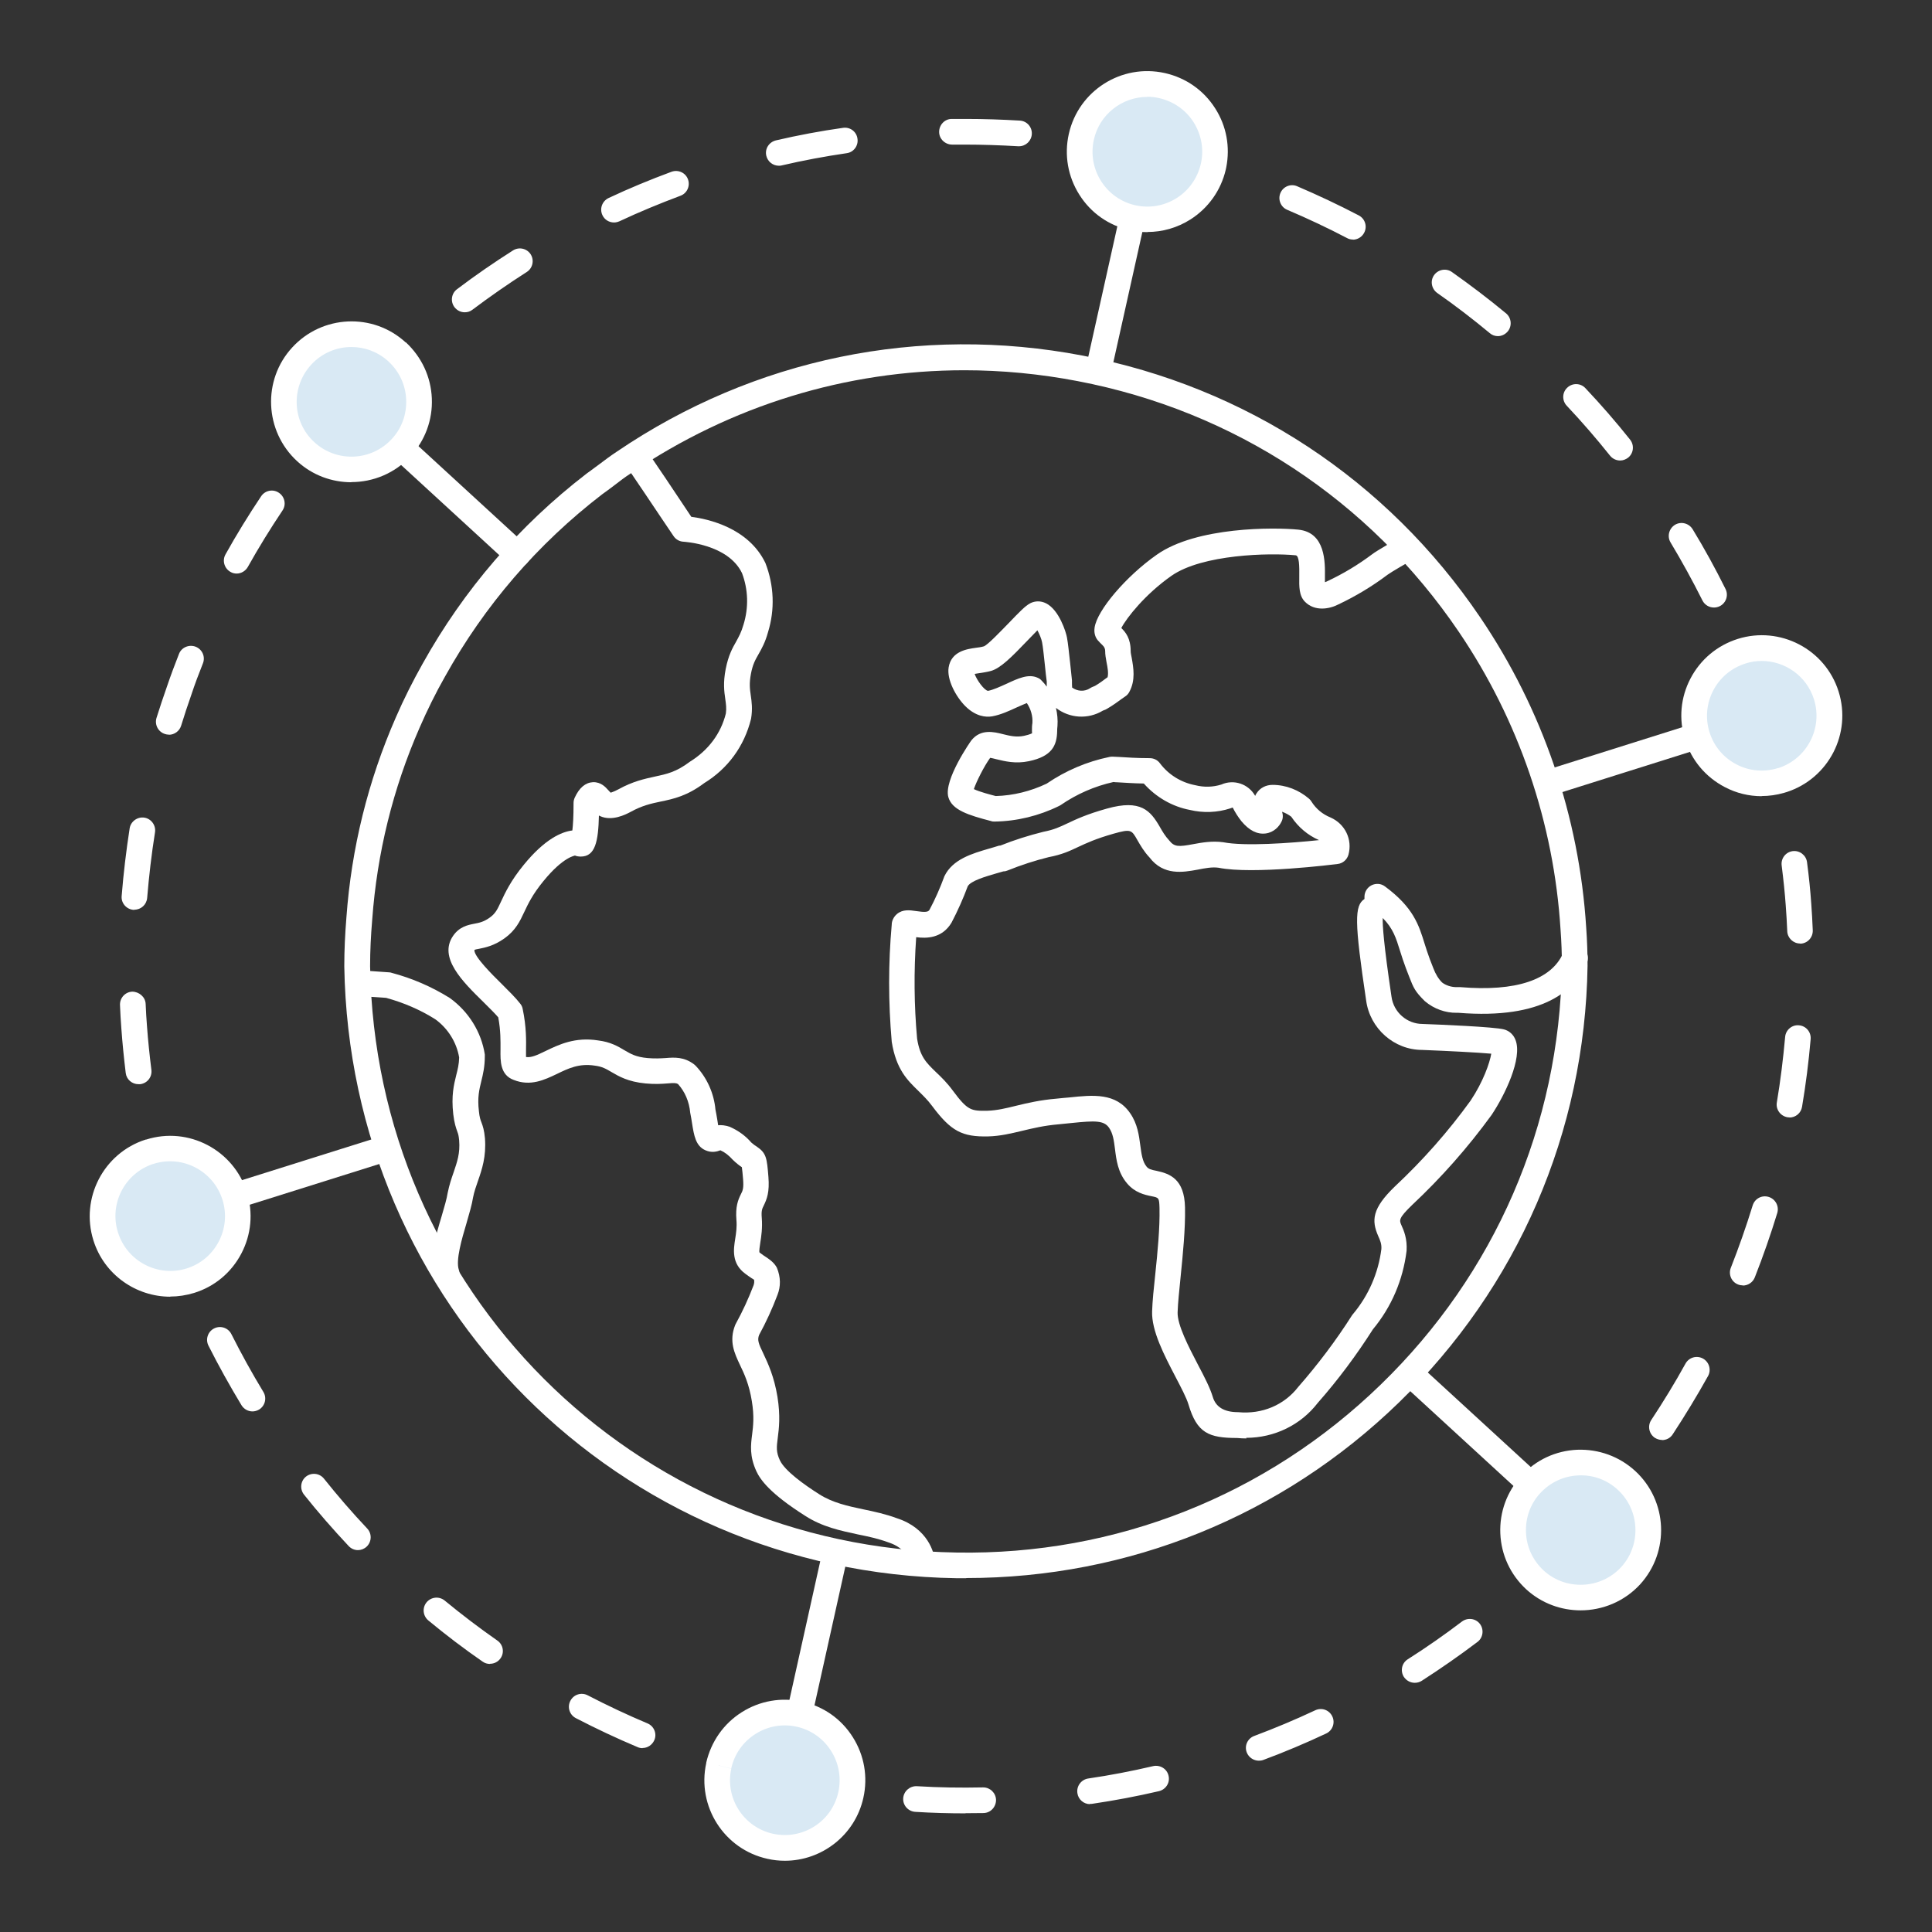 <svg width="128" height="128" viewBox="0 0 128 128" fill="none" xmlns="http://www.w3.org/2000/svg">
<rect x="0" y="0" width="128" height="128" fill="#333333" stroke="none"/>
<path d="M11.18 48.67C11.1 48.67 11.01 48.66 10.93 48.63C10.48 48.49 10.23 48.01 10.37 47.56C10.59 46.85 10.83 46.15 11.07 45.46C11.31 44.75 11.58 44.03 11.86 43.32C12.03 42.88 12.54 42.68 12.97 42.85C13.41 43.03 13.62 43.52 13.44 43.96C13.17 44.64 12.91 45.32 12.68 46.02C12.44 46.71 12.21 47.39 12 48.08C11.89 48.44 11.55 48.68 11.19 48.68L11.18 48.67Z" fill="white"/>
<path d="M63.97 120.14C62.87 120.14 61.75 120.11 60.64 120.04C60.17 120.01 59.81 119.61 59.84 119.14C59.87 118.67 60.28 118.32 60.74 118.34C62.2 118.43 63.66 118.45 65.12 118.42C65.12 118.42 65.13 118.42 65.14 118.42C65.6 118.42 65.98 118.79 65.99 119.25C65.99 119.72 65.63 120.11 65.16 120.12C64.76 120.12 64.37 120.13 63.97 120.13V120.14ZM72.22 119.53C71.81 119.53 71.44 119.23 71.38 118.8C71.31 118.34 71.63 117.9 72.1 117.83C73.54 117.62 74.99 117.34 76.4 117.01C76.86 116.91 77.32 117.19 77.42 117.65C77.53 118.11 77.24 118.56 76.78 118.67C75.32 119.01 73.83 119.29 72.34 119.51C72.3 119.51 72.26 119.51 72.21 119.51L72.22 119.53ZM53.63 119.17C53.58 119.17 53.52 119.17 53.47 119.15C52 118.87 50.52 118.52 49.07 118.13C48.62 118.01 48.35 117.54 48.48 117.08C48.6 116.63 49.06 116.36 49.53 116.49C50.93 116.88 52.37 117.21 53.79 117.48C54.25 117.57 54.55 118.01 54.47 118.47C54.39 118.88 54.04 119.16 53.64 119.16L53.63 119.17ZM83.4 116.65C83.06 116.65 82.73 116.44 82.6 116.1C82.43 115.66 82.66 115.17 83.1 115.01C84.46 114.5 85.82 113.93 87.14 113.31C87.57 113.11 88.07 113.29 88.27 113.72C88.47 114.14 88.29 114.65 87.86 114.85C86.5 115.49 85.1 116.08 83.7 116.6C83.6 116.64 83.5 116.65 83.4 116.65ZM42.57 115.82C42.46 115.82 42.35 115.8 42.24 115.75C40.86 115.17 39.48 114.52 38.15 113.83C37.73 113.61 37.57 113.1 37.79 112.68C38.01 112.26 38.52 112.1 38.94 112.32C40.23 112.99 41.57 113.62 42.9 114.18C43.33 114.36 43.54 114.86 43.35 115.29C43.21 115.61 42.9 115.81 42.57 115.81V115.82ZM93.73 111.49C93.45 111.49 93.18 111.35 93.01 111.1C92.76 110.7 92.87 110.18 93.27 109.93C94.5 109.15 95.7 108.31 96.86 107.43C97.24 107.15 97.77 107.22 98.05 107.59C98.33 107.96 98.26 108.5 97.89 108.78C96.7 109.68 95.45 110.55 94.19 111.36C94.05 111.45 93.89 111.49 93.73 111.49ZM32.46 110.24C32.29 110.24 32.12 110.19 31.98 110.09C30.75 109.24 29.54 108.32 28.38 107.36C28.02 107.06 27.96 106.53 28.26 106.16C28.56 105.8 29.09 105.74 29.46 106.04C30.59 106.97 31.76 107.86 32.95 108.69C33.34 108.96 33.43 109.49 33.16 109.87C32.99 110.11 32.73 110.23 32.46 110.23V110.24ZM102.76 104.3C102.54 104.3 102.32 104.22 102.15 104.05C101.82 103.72 101.83 103.18 102.16 102.85C103.2 101.83 104.21 100.76 105.16 99.66C105.47 99.3 106 99.27 106.36 99.57C106.71 99.88 106.75 100.41 106.45 100.77C105.47 101.9 104.43 103.01 103.36 104.06C103.19 104.22 102.98 104.3 102.76 104.3ZM23.72 102.7C23.49 102.7 23.27 102.61 23.1 102.43C22.07 101.33 21.07 100.19 20.14 99.02C19.85 98.65 19.91 98.12 20.27 97.83C20.64 97.54 21.17 97.6 21.46 97.96C22.36 99.09 23.33 100.21 24.33 101.27C24.65 101.61 24.63 102.15 24.29 102.47C24.13 102.62 23.92 102.7 23.71 102.7H23.72ZM110.11 95.4C109.95 95.4 109.79 95.35 109.64 95.26C109.25 95 109.14 94.47 109.4 94.08C110.2 92.87 110.97 91.61 111.67 90.34C111.9 89.93 112.41 89.78 112.83 90.01C113.24 90.24 113.39 90.76 113.16 91.17C112.43 92.48 111.64 93.78 110.82 95.03C110.66 95.28 110.39 95.41 110.11 95.41V95.4ZM16.73 93.51C16.44 93.51 16.16 93.36 16 93.1C15.22 91.81 14.48 90.48 13.81 89.15C13.6 88.73 13.77 88.22 14.19 88.01C14.61 87.8 15.12 87.97 15.33 88.39C15.98 89.68 16.69 90.97 17.45 92.22C17.69 92.62 17.57 93.14 17.16 93.39C17.02 93.47 16.87 93.51 16.72 93.51H16.73ZM115.46 85.16C115.36 85.16 115.25 85.14 115.15 85.1C114.71 84.93 114.5 84.43 114.67 84C115.2 82.65 115.69 81.26 116.12 79.86C116.26 79.41 116.73 79.16 117.18 79.3C117.63 79.44 117.88 79.91 117.75 80.36C117.31 81.8 116.81 83.23 116.26 84.63C116.13 84.96 115.81 85.17 115.47 85.17L115.46 85.16ZM11.81 83.07C11.46 83.07 11.13 82.85 11.01 82.5C10.51 81.08 10.07 79.63 9.7 78.18C9.58 77.73 9.86 77.26 10.31 77.14C10.76 77.02 11.23 77.29 11.35 77.75C11.71 79.15 12.14 80.56 12.62 81.94C12.77 82.38 12.54 82.87 12.1 83.02C12.01 83.05 11.91 83.07 11.82 83.07H11.81ZM118.56 74.03C118.56 74.03 118.47 74.03 118.42 74.02C117.96 73.94 117.64 73.5 117.72 73.04C117.96 71.61 118.14 70.15 118.27 68.7C118.31 68.23 118.73 67.88 119.19 67.93C119.66 67.97 120 68.38 119.96 68.85C119.83 70.35 119.64 71.85 119.39 73.33C119.32 73.75 118.96 74.04 118.55 74.04L118.56 74.03ZM9.17 71.83C8.75 71.83 8.38 71.52 8.33 71.09C8.21 70.11 8.11 69.11 8.04 68.14C8 67.62 7.97 67.11 7.95 66.59C7.93 66.12 8.29 65.72 8.76 65.7C9.2 65.7 9.63 66.04 9.65 66.51C9.67 67.01 9.7 67.51 9.74 68.01C9.81 68.96 9.91 69.92 10.03 70.88C10.09 71.35 9.76 71.77 9.29 71.83C9.25 71.83 9.22 71.83 9.18 71.83H9.17ZM119.26 62.51C118.81 62.51 118.43 62.15 118.41 61.7C118.39 61.13 118.35 60.56 118.31 59.99C118.25 59.15 118.16 58.29 118.04 57.34C117.98 56.87 118.31 56.45 118.77 56.39C119.23 56.33 119.66 56.66 119.72 57.12C119.85 58.1 119.94 59 120 59.87C120.04 60.46 120.08 61.04 120.1 61.63C120.12 62.1 119.76 62.5 119.29 62.52C119.28 62.52 119.27 62.52 119.25 62.52L119.26 62.51ZM8.91 60.28C8.91 60.28 8.87 60.28 8.84 60.28C8.37 60.24 8.02 59.83 8.06 59.37C8.18 57.87 8.36 56.36 8.59 54.88C8.66 54.42 9.11 54.1 9.56 54.17C10.02 54.24 10.34 54.68 10.27 55.14C10.04 56.58 9.87 58.04 9.75 59.49C9.71 59.94 9.34 60.27 8.9 60.27L8.91 60.28ZM117.57 51.08C117.19 51.08 116.85 50.82 116.75 50.44C116.39 49.03 115.97 47.62 115.5 46.24C115.35 45.8 115.58 45.31 116.03 45.16C116.47 45 116.96 45.24 117.11 45.69C117.6 47.11 118.03 48.56 118.4 50.02C118.52 50.47 118.24 50.94 117.79 51.05C117.72 51.07 117.65 51.08 117.58 51.08H117.57ZM113.55 40.25C113.24 40.25 112.94 40.08 112.79 39.78C112.14 38.48 111.43 37.19 110.68 35.94C110.44 35.54 110.57 35.02 110.97 34.77C111.37 34.53 111.89 34.66 112.14 35.06C112.92 36.34 113.65 37.67 114.32 39.02C114.53 39.44 114.36 39.95 113.94 40.16C113.82 40.22 113.69 40.25 113.56 40.25H113.55ZM15.68 38C15.54 38 15.4 37.97 15.27 37.89C14.86 37.66 14.71 37.14 14.94 36.73C15.67 35.42 16.47 34.12 17.3 32.88C17.56 32.49 18.09 32.38 18.48 32.65C18.87 32.91 18.98 33.44 18.71 33.83C17.9 35.04 17.13 36.29 16.42 37.56C16.26 37.84 15.97 38 15.68 38ZM107.34 30.51C107.09 30.51 106.84 30.4 106.67 30.19C105.76 29.05 104.8 27.94 103.8 26.88C103.48 26.54 103.49 26 103.84 25.68C104.18 25.36 104.72 25.37 105.04 25.72C106.07 26.81 107.07 27.96 108 29.13C108.29 29.5 108.23 30.03 107.87 30.32C107.71 30.44 107.53 30.51 107.34 30.51ZM22.33 28.56C22.13 28.56 21.93 28.49 21.77 28.35C21.42 28.04 21.38 27.5 21.69 27.15C22.68 26.02 23.72 24.92 24.8 23.87C25.14 23.54 25.67 23.55 26 23.89C26.33 24.23 26.32 24.77 25.98 25.09C24.94 26.11 23.92 27.18 22.97 28.27C22.8 28.46 22.57 28.56 22.33 28.56ZM99.24 22.27C99.05 22.27 98.86 22.21 98.7 22.07C97.58 21.14 96.41 20.24 95.22 19.41C94.84 19.14 94.74 18.61 95.01 18.23C95.28 17.85 95.81 17.75 96.19 18.02C97.41 18.88 98.62 19.8 99.78 20.76C100.14 21.06 100.19 21.6 99.89 21.96C99.72 22.16 99.48 22.27 99.24 22.27ZM30.79 20.69C30.53 20.69 30.28 20.57 30.11 20.35C29.83 19.98 29.9 19.44 30.28 19.16C31.48 18.25 32.73 17.39 33.99 16.59C34.39 16.34 34.91 16.46 35.16 16.85C35.41 17.25 35.29 17.77 34.9 18.02C33.68 18.8 32.47 19.64 31.3 20.52C31.15 20.64 30.97 20.69 30.79 20.69ZM89.63 15.87C89.5 15.87 89.36 15.84 89.24 15.77C87.96 15.1 86.62 14.47 85.28 13.9C84.85 13.72 84.65 13.22 84.83 12.79C85.01 12.36 85.51 12.15 85.94 12.34C87.32 12.93 88.7 13.58 90.02 14.27C90.44 14.49 90.6 15 90.38 15.42C90.23 15.71 89.93 15.88 89.63 15.88V15.87ZM40.68 14.74C40.36 14.74 40.05 14.56 39.91 14.25C39.71 13.82 39.9 13.32 40.32 13.12C41.68 12.48 43.08 11.9 44.49 11.38C44.93 11.22 45.42 11.44 45.58 11.88C45.74 12.32 45.52 12.81 45.08 12.97C43.72 13.48 42.36 14.04 41.04 14.66C40.92 14.71 40.8 14.74 40.68 14.74ZM78.9 11.62C78.82 11.62 78.75 11.61 78.67 11.59C77.27 11.2 75.84 10.86 74.41 10.58C73.95 10.49 73.65 10.04 73.74 9.58C73.83 9.12 74.28 8.82 74.74 8.91C76.21 9.2 77.69 9.55 79.13 9.95C79.58 10.08 79.85 10.55 79.72 11C79.62 11.38 79.27 11.62 78.9 11.62ZM51.6 10.98C51.21 10.98 50.86 10.71 50.77 10.32C50.66 9.86 50.95 9.41 51.41 9.3C52.87 8.96 54.36 8.68 55.85 8.47C56.32 8.4 56.75 8.72 56.81 9.19C56.88 9.65 56.56 10.09 56.09 10.15C54.65 10.36 53.2 10.63 51.79 10.96C51.73 10.98 51.66 10.98 51.6 10.98ZM67.51 9.69C67.51 9.69 67.47 9.69 67.46 9.69C66.29 9.62 65.05 9.58 63.92 9.58C63.64 9.58 63.36 9.58 63.08 9.58C62.62 9.58 62.22 9.21 62.22 8.74C62.22 8.27 62.59 7.88 63.05 7.88C63.37 7.88 63.69 7.88 64 7.88C65.19 7.88 66.39 7.92 67.57 7.99C68.04 8.02 68.39 8.42 68.36 8.89C68.33 9.34 67.96 9.69 67.51 9.69Z" fill="white"/>
<path d="M72.76 25.48C72.7 25.48 72.64 25.48 72.57 25.46C72.11 25.36 71.82 24.9 71.92 24.45L75.17 9.86C75.27 9.4 75.73 9.11 76.18 9.22C76.64 9.32 76.93 9.78 76.83 10.23L73.58 24.82C73.49 25.22 73.14 25.49 72.75 25.49L72.76 25.48Z" fill="white"/>
<path d="M80.38 11.02C79.84 13.43 77.45 14.95 75.03 14.42C72.62 13.88 71.1 11.49 71.63 9.07C72.17 6.66 74.56 5.14 76.97 5.67C79.39 6.21 80.91 8.6 80.37 11.02H80.38Z" fill="#D9E9F4"/>
<path d="M76.02 15.38C75.63 15.38 75.24 15.34 74.85 15.25C73.46 14.94 72.27 14.11 71.51 12.9C70.75 11.7 70.5 10.27 70.81 8.88C71.45 6.01 74.3 4.2 77.17 4.84C78.56 5.15 79.75 5.98 80.51 7.18C81.26 8.35 81.51 9.74 81.24 11.1L81.21 11.24C80.89 12.61 80.06 13.78 78.87 14.54C78 15.09 77.02 15.37 76.02 15.37V15.38ZM76.01 6.42C74.35 6.42 72.84 7.57 72.47 9.26C72.26 10.21 72.43 11.18 72.95 12C73.47 12.82 74.28 13.39 75.22 13.6C76.17 13.81 77.14 13.64 77.96 13.12C78.75 12.62 79.31 11.84 79.54 10.93L79.57 10.8C79.77 9.87 79.59 8.91 79.08 8.1C78.56 7.28 77.75 6.72 76.8 6.5C76.54 6.44 76.27 6.41 76.01 6.41V6.42Z" fill="white"/>
<path d="M34.29 37.58C34.08 37.58 33.88 37.51 33.71 37.36L22.7 27.25C22.35 26.93 22.33 26.4 22.65 26.05C22.97 25.7 23.51 25.68 23.85 26L34.86 36.11C35.21 36.43 35.23 36.96 34.91 37.31C34.74 37.49 34.51 37.59 34.28 37.59L34.29 37.58Z" fill="white"/>
<path d="M26.31 23.32C28.13 24.99 28.25 27.83 26.58 29.65C24.91 31.47 22.07 31.59 20.25 29.92C18.43 28.25 18.31 25.41 19.98 23.59C21.65 21.77 24.47 21.64 26.3 23.31C26.3 23.31 26.3 23.31 26.31 23.32Z" fill="#D9E9F4"/>
<path d="M23.28 31.95C21.99 31.95 20.7 31.49 19.68 30.55C17.52 28.56 17.37 25.18 19.36 23.02C21.34 20.86 24.71 20.7 26.87 22.68H26.89C27.94 23.66 28.55 24.97 28.61 26.39C28.67 27.81 28.17 29.17 27.21 30.22C26.16 31.36 24.72 31.94 23.28 31.94V31.95ZM23.28 22.99C22.3 22.99 21.32 23.39 20.61 24.17C19.26 25.65 19.35 27.95 20.83 29.3C22.3 30.65 24.6 30.56 25.96 29.08C26.62 28.37 26.95 27.44 26.91 26.47C26.87 25.5 26.45 24.61 25.74 23.95L25.72 23.93C25.02 23.3 24.15 22.99 23.28 22.99Z" fill="white"/>
<path d="M11.28 81.43C10.92 81.43 10.58 81.2 10.47 80.83C10.33 80.38 10.58 79.91 11.03 79.76L25.28 75.28C25.73 75.14 26.2 75.39 26.35 75.84C26.5 76.29 26.24 76.76 25.79 76.91L11.54 81.39C11.46 81.42 11.37 81.43 11.29 81.43H11.28Z" fill="white"/>
<path d="M9.94 76.3C12.3 75.56 14.81 76.88 15.55 79.24C16.29 81.6 14.97 84.11 12.61 84.85C10.25 85.59 7.74 84.27 7 81.92C6.25 79.57 7.56 77.05 9.91 76.31C9.91 76.31 9.93 76.31 9.94 76.31V76.3Z" fill="#D9E9F4"/>
<path d="M11.28 85.91C9.01 85.91 6.9 84.45 6.19 82.18C5.31 79.39 6.86 76.39 9.65 75.5H9.68C12.49 74.61 15.48 76.19 16.36 78.99C16.78 80.35 16.65 81.79 15.99 83.05C15.33 84.31 14.22 85.24 12.86 85.66C12.33 85.82 11.8 85.9 11.28 85.9V85.91ZM10.2 77.11H10.16C8.27 77.72 7.21 79.76 7.82 81.66C8.42 83.57 10.46 84.63 12.36 84.04C13.29 83.75 14.04 83.12 14.49 82.26C14.94 81.4 15.03 80.42 14.74 79.49C14.14 77.58 12.11 76.51 10.2 77.1V77.11Z" fill="white"/>
<path d="M52 118.79C51.94 118.79 51.88 118.79 51.81 118.77C51.35 118.67 51.06 118.21 51.16 117.76L54.4 103.18C54.5 102.72 54.96 102.43 55.41 102.53C55.87 102.63 56.16 103.09 56.06 103.54L52.82 118.12C52.73 118.52 52.38 118.79 51.99 118.79H52Z" fill="white"/>
<path d="M47.63 116.98C48.17 114.57 50.56 113.05 52.98 113.58C55.39 114.12 56.91 116.51 56.38 118.93C55.84 121.34 53.45 122.86 51.04 122.33C48.63 121.8 47.1 119.42 47.63 117V116.98Z" fill="#D9E9F4"/>
<path d="M52 123.28C51.62 123.28 51.23 123.24 50.84 123.15C47.98 122.52 46.16 119.68 46.79 116.81V116.78C47.11 115.39 47.94 114.2 49.14 113.44C50.34 112.68 51.77 112.43 53.16 112.74C54.55 113.05 55.74 113.88 56.5 115.09C57.26 116.29 57.51 117.72 57.2 119.11C56.65 121.59 54.44 123.28 52 123.28ZM47.63 116.97L48.45 117.18C48.02 119.12 49.26 121.06 51.21 121.49C53.17 121.92 55.11 120.69 55.54 118.74C55.75 117.79 55.58 116.82 55.06 116C54.54 115.18 53.73 114.61 52.79 114.4C51.84 114.19 50.87 114.36 50.05 114.88C49.23 115.4 48.66 116.21 48.45 117.15V117.17L47.62 116.96L47.63 116.97Z" fill="white"/>
<path d="M104.72 102.22C104.51 102.22 104.31 102.15 104.14 102L93.14 91.9C92.79 91.58 92.77 91.05 93.09 90.7C93.41 90.35 93.95 90.33 94.29 90.65L105.29 100.75C105.64 101.07 105.66 101.6 105.34 101.95C105.17 102.13 104.94 102.23 104.71 102.23L104.72 102.22Z" fill="white"/>
<path d="M101.69 104.67C99.87 103 99.75 100.16 101.42 98.34C103.09 96.52 105.93 96.4 107.75 98.07C109.57 99.74 109.69 102.57 108.03 104.39C106.35 106.21 103.52 106.34 101.69 104.67Z" fill="#D9E9F4"/>
<path d="M104.72 106.69C103.43 106.69 102.14 106.23 101.12 105.3C100.07 104.33 99.46 103.02 99.4 101.6C99.34 100.18 99.84 98.82 100.8 97.77C101.76 96.72 103.08 96.11 104.5 96.05C105.92 96 107.28 96.49 108.33 97.45C110.49 99.43 110.64 102.8 108.66 104.97C107.61 106.11 106.16 106.69 104.72 106.69ZM102.27 104.05C103.75 105.4 106.06 105.29 107.41 103.82C108.75 102.35 108.65 100.05 107.18 98.7C106.47 98.04 105.53 97.7 104.57 97.75C103.6 97.79 102.71 98.21 102.05 98.92C101.39 99.63 101.06 100.56 101.1 101.53C101.14 102.5 101.56 103.39 102.27 104.05Z" fill="white"/>
<path d="M102.48 52.75C102.12 52.75 101.78 52.52 101.67 52.16C101.53 51.71 101.78 51.24 102.22 51.09L116.47 46.6C116.92 46.46 117.4 46.71 117.54 47.16C117.68 47.61 117.43 48.08 116.99 48.23L102.74 52.72C102.66 52.75 102.57 52.76 102.48 52.76V52.75Z" fill="white"/>
<path d="M118.07 51.69C115.71 52.43 113.19 51.12 112.45 48.76C111.71 46.4 113.02 43.88 115.38 43.14C117.74 42.4 120.25 43.71 121 46.07C121.74 48.43 120.43 50.95 118.07 51.69Z" fill="#D9E9F4"/>
<path d="M116.72 52.75C115.87 52.75 115.03 52.55 114.26 52.14C113 51.48 112.07 50.37 111.64 49.01C111.21 47.65 111.34 46.21 112 44.95C112.66 43.69 113.77 42.76 115.13 42.33C117.93 41.45 120.93 43.01 121.81 45.81C122.69 48.59 121.16 51.56 118.39 52.47L118.19 52.53C117.7 52.67 117.21 52.74 116.71 52.74L116.72 52.75ZM116.72 43.79C116.36 43.79 116 43.84 115.64 43.96C114.72 44.25 113.96 44.88 113.51 45.74C113.06 46.6 112.97 47.58 113.26 48.51C113.55 49.44 114.18 50.19 115.04 50.64C115.89 51.09 116.87 51.17 117.79 50.89H117.81C119.72 50.28 120.78 48.24 120.18 46.33C119.69 44.78 118.26 43.79 116.71 43.79H116.72Z" fill="white"/>
<path d="M82.58 95.3C82.37 95.3 82.17 95.29 81.96 95.27C80.08 95.27 79.3 94.94 78.74 93.05C78.61 92.61 78.25 91.93 77.87 91.2C77.13 89.78 76.29 88.17 76.33 86.89C76.35 86.22 76.44 85.34 76.54 84.42C76.69 82.98 76.85 81.35 76.82 80.04C76.8 79.35 76.78 79.35 76.28 79.25C75.84 79.16 75.19 79.02 74.67 78.4C74.06 77.68 73.96 76.85 73.87 76.12C73.8 75.57 73.74 75.1 73.48 74.72C73.14 74.23 72.57 74.24 71.01 74.4C70.73 74.43 70.43 74.46 70.12 74.49C69.18 74.57 68.43 74.75 67.72 74.92C66.97 75.1 66.26 75.27 65.47 75.29C63.74 75.33 63 74.94 61.76 73.28C61.46 72.87 61.14 72.57 60.84 72.27C60.12 71.57 59.37 70.85 59.08 69.02C58.85 66.4 58.85 63.81 59.08 61.25C59.08 61.02 59.2 60.75 59.42 60.56C59.81 60.23 60.28 60.3 60.69 60.36C61.29 60.45 61.49 60.43 61.58 60.28C61.95 59.59 62.29 58.82 62.57 58.05C63.12 56.92 64.41 56.55 65.54 56.22C65.74 56.16 65.93 56.11 66.11 56.05C66.16 56.03 66.21 56.02 66.26 56.02C66.26 56.02 66.27 56.02 66.28 56.02C67.2 55.65 68.16 55.35 69.12 55.11C69.84 54.97 70.21 54.79 70.72 54.55C71.29 54.28 72.01 53.94 73.34 53.57C75.58 52.94 76.22 53.71 76.84 54.78C77.01 55.08 77.19 55.39 77.47 55.69C77.8 56.11 78.08 56.11 79.04 55.93C79.63 55.82 80.3 55.7 81.04 55.8C82.44 56.08 85.51 55.86 87.39 55.66C86.65 55.34 86.01 54.8 85.55 54.11C85.37 53.97 85.16 53.86 84.94 53.78C85.01 53.99 85.01 54.22 84.91 54.42C84.76 54.75 84.4 55.15 83.85 55.22C83.29 55.29 82.76 55.02 82.25 54.41C82.02 54.12 81.83 53.82 81.67 53.5C81.63 53.52 81.54 53.54 81.5 53.56C80.64 53.84 79.71 53.87 78.83 53.66C77.67 53.44 76.59 52.82 75.78 51.91C75.07 51.9 74.44 51.85 74.04 51.83C73.93 51.83 73.84 51.82 73.77 51.81C72.51 52.09 71.33 52.61 70.27 53.34C70.24 53.36 70.2 53.38 70.16 53.4C68.84 54.05 67.37 54.41 65.9 54.43C65.82 54.43 65.74 54.43 65.67 54.4C64.13 54 63.07 53.66 62.83 52.81C62.51 51.67 64.33 49.08 64.35 49.06C64.97 48.27 65.86 48.49 66.45 48.64C66.89 48.75 67.34 48.86 67.85 48.75C68.26 48.66 68.38 48.58 68.39 48.57C68.37 48.59 68.37 48.48 68.37 48.39C68.37 48.23 68.37 48.07 68.4 47.9C68.43 47.45 68.3 46.98 68.03 46.58C67.84 46.65 67.59 46.77 67.4 46.85C66.88 47.09 66.3 47.36 65.73 47.46C65.31 47.53 64.65 47.47 63.96 46.79C63.32 46.15 62.72 45.02 62.85 44.22C63.02 43.14 64.08 43 64.64 42.92C64.82 42.9 65.02 42.87 65.19 42.82C65.47 42.7 66.36 41.76 66.85 41.26C67.55 40.53 67.93 40.14 68.25 39.97C68.58 39.8 68.96 39.8 69.3 39.97C70.17 40.4 70.63 41.89 70.69 42.24C70.76 42.61 70.82 43.22 70.9 43.93C70.94 44.31 70.98 44.7 71.02 45.07C71.02 45.25 71.02 45.43 71.03 45.55C71.38 45.81 71.86 45.84 72.23 45.59C72.27 45.56 72.32 45.54 72.36 45.52L72.55 45.44C72.84 45.27 73.11 45.07 73.32 44.91L73.38 44.87C73.45 44.6 73.38 44.21 73.31 43.87C73.26 43.61 73.22 43.36 73.22 43.12C73.22 42.98 73.16 42.853 73.04 42.74C72.94 42.64 72.83 42.54 72.73 42.42C72.6 42.26 72.46 41.99 72.52 41.58C72.68 40.44 74.6 38.18 76.64 36.75C79.28 34.89 84.42 34.93 86.01 35.09C87.83 35.27 87.79 37.26 87.78 38.22C87.78 38.33 87.78 38.46 87.78 38.57C87.84 38.55 87.9 38.53 87.93 38.51C89 38.01 89.99 37.41 90.91 36.72C91.14 36.53 92.68 35.63 92.97 35.52C93.41 35.35 93.9 35.56 94.07 36C94.24 36.44 94.03 36.93 93.59 37.1C93.38 37.19 92.14 37.92 91.94 38.07C90.92 38.84 89.82 39.5 88.68 40.04C88.07 40.36 87.1 40.52 86.46 39.87C86.06 39.47 86.07 38.87 86.08 38.19C86.09 37.52 86.08 36.81 85.84 36.79C84.12 36.62 79.65 36.72 77.61 38.15C75.87 39.37 74.64 40.93 74.29 41.61C74.57 41.88 74.91 42.29 74.91 43.14C74.91 43.27 74.95 43.42 74.98 43.59C75.09 44.22 75.25 45.07 74.81 45.86C74.75 45.97 74.66 46.07 74.55 46.14L74.32 46.3C74.05 46.5 73.72 46.74 73.34 46.96C73.31 46.98 73.28 46.99 73.25 47.01L73.07 47.08C72.08 47.68 70.85 47.59 69.96 46.9C70.05 47.29 70.09 47.69 70.06 48.1C70.04 48.26 70.04 48.35 70.04 48.44C70.02 49.4 69.69 50.11 68.17 50.43C67.28 50.62 66.55 50.43 66.01 50.3C65.88 50.27 65.71 50.22 65.6 50.21C65.2 50.76 64.69 51.78 64.52 52.28C64.89 52.46 65.62 52.65 65.97 52.74C67.13 52.71 68.29 52.42 69.34 51.92C70.6 51.06 72 50.46 73.5 50.15C73.63 50.12 73.74 50.13 74.14 50.15C74.59 50.18 75.35 50.23 76.17 50.23C76.44 50.23 76.69 50.35 76.85 50.57C77.42 51.33 78.25 51.84 79.18 52.02C79.78 52.17 80.36 52.15 80.91 51.98C81.74 51.61 82.71 51.93 83.16 52.73C83.18 52.67 83.21 52.61 83.25 52.56C83.47 52.21 83.86 52 84.31 52C85.2 52 86.06 52.34 86.73 52.92C86.79 52.97 86.85 53.04 86.89 53.11C87.19 53.59 87.63 53.95 88.15 54.16C89.12 54.59 89.61 55.62 89.34 56.62C89.25 56.95 88.97 57.2 88.63 57.24C88.4 57.27 83 57.95 80.73 57.49C80.31 57.43 79.83 57.52 79.33 57.62C78.39 57.79 77.09 58.03 76.16 56.81C75.8 56.43 75.55 56 75.35 55.65C74.97 54.98 74.93 54.91 73.79 55.23C72.59 55.57 71.98 55.86 71.44 56.11C70.89 56.37 70.37 56.62 69.47 56.79C68.58 57.01 67.65 57.31 66.76 57.67C66.67 57.71 66.58 57.73 66.48 57.73C66.32 57.78 66.16 57.82 65.99 57.87C65.31 58.07 64.29 58.36 64.11 58.73C63.83 59.49 63.46 60.33 63.04 61.13C62.41 62.18 61.37 62.18 60.7 62.09C60.54 64.36 60.56 66.6 60.76 68.81C60.95 70.02 61.38 70.42 62.02 71.04C62.36 71.36 62.74 71.73 63.13 72.26C64.11 73.58 64.34 73.61 65.42 73.59C66.04 73.57 66.64 73.43 67.32 73.26C68.06 73.08 68.91 72.88 69.98 72.79C70.28 72.76 70.56 72.73 70.83 72.71C72.43 72.54 73.94 72.39 74.88 73.76C75.37 74.47 75.46 75.23 75.55 75.9C75.63 76.49 75.69 76.96 75.97 77.3C76.1 77.45 76.25 77.5 76.62 77.57C77.51 77.76 78.47 78.11 78.51 79.99C78.54 81.4 78.37 83.09 78.22 84.58C78.13 85.48 78.04 86.32 78.02 86.94C77.99 87.77 78.75 89.23 79.36 90.4C79.8 91.23 80.17 91.95 80.35 92.55C80.55 93.224 81.11 93.56 82.03 93.56C83.62 93.71 85.08 93.09 86.01 91.89C87.33 90.38 88.52 88.8 89.57 87.15C89.59 87.12 89.61 87.09 89.64 87.06C90.67 85.83 91.32 84.34 91.52 82.75C91.54 82.41 91.44 82.18 91.31 81.89C90.86 80.86 90.9 80.07 92.4 78.62C94.26 76.88 95.95 74.97 97.43 72.92C98.26 71.68 98.7 70.42 98.8 69.81C97.93 69.73 95.97 69.63 94.22 69.56C92.37 69.56 90.76 68.15 90.51 66.28C89.73 61.05 89.73 60 90.4 59.56C90.4 59.52 90.4 59.47 90.4 59.41C90.4 59.09 90.58 58.8 90.87 58.65C91.16 58.51 91.5 58.53 91.76 58.73C93.64 60.12 94 61.28 94.38 62.51C94.48 62.83 94.59 63.17 94.73 63.55C94.82 63.78 94.9 63.98 94.96 64.14C95.107 64.534 95.3 64.85 95.54 65.09C95.78 65.28 96.16 65.41 96.53 65.4H96.75C100.43 65.71 102.79 64.92 103.57 63.13C103.76 62.7 104.26 62.5 104.69 62.69C105.12 62.88 105.32 63.38 105.13 63.81C104.37 65.57 102.28 67.56 96.62 67.1H96.5C95.78 67.11 95.01 66.85 94.4 66.33C93.75 65.69 93.65 65.45 93.37 64.73C93.31 64.58 93.24 64.39 93.15 64.16C92.99 63.74 92.87 63.36 92.76 63.01C92.49 62.14 92.3 61.52 91.61 60.82C91.59 61.27 91.67 62.53 92.19 66.03C92.33 67.07 93.22 67.84 94.25 67.84C95.37 67.88 98.99 68.03 99.64 68.2C99.99 68.29 100.28 68.55 100.41 68.91C100.87 70.12 99.71 72.54 98.82 73.87C97.25 76.03 95.49 78.02 93.56 79.83C92.65 80.71 92.7 80.84 92.85 81.18C93.01 81.53 93.24 82.07 93.19 82.87C92.95 84.82 92.18 86.6 90.96 88.07C89.87 89.78 88.65 91.42 87.31 92.94C86.18 94.41 84.43 95.26 82.56 95.26L82.58 95.3ZM60.77 61.33C60.77 61.33 60.77 61.4 60.77 61.44C60.77 61.4 60.77 61.37 60.77 61.33ZM64.57 44.64C64.71 45.06 65.22 45.75 65.46 45.77C65.79 45.71 66.27 45.49 66.69 45.3C67.46 44.94 68.14 44.63 68.74 44.9C68.84 44.94 68.93 45 69 45.08C69.13 45.21 69.24 45.34 69.35 45.49C69.35 45.38 69.35 45.27 69.35 45.16C69.31 44.89 69.27 44.48 69.23 44.1C69.16 43.46 69.1 42.85 69.04 42.55C69 42.34 68.87 42.01 68.73 41.76C68.53 41.96 68.29 42.21 68.08 42.43C66.99 43.57 66.28 44.27 65.66 44.45C65.4 44.52 65.13 44.56 64.87 44.6C64.78 44.61 64.66 44.63 64.56 44.65L64.57 44.64Z" fill="white"/>
<path d="M61.07 104.31C60.61 104.31 60.23 103.94 60.22 103.48C60.22 103.42 60.09 102.59 58.87 102.19C58.19 101.94 57.54 101.8 56.84 101.66C55.68 101.41 54.48 101.16 53.35 100.43C51 98.94 50.37 98.03 50.11 97.47C49.65 96.46 49.74 95.74 49.83 95.04C49.9 94.48 49.98 93.84 49.81 92.82C49.63 91.71 49.31 91.02 49.02 90.42C48.66 89.65 48.28 88.86 48.71 87.78C48.72 87.75 48.74 87.71 48.76 87.68C49.2 86.88 49.59 86.03 49.92 85.17C49.97 85.04 49.98 84.91 49.96 84.79C49.91 84.75 49.86 84.72 49.79 84.68C49.67 84.6 49.54 84.51 49.38 84.39C48.45 83.71 48.6 82.76 48.71 82.07C48.77 81.69 48.83 81.29 48.79 80.83C48.72 79.95 48.89 79.51 49.09 79.11C49.21 78.88 49.28 78.72 49.23 78.11C49.2 77.8 49.18 77.5 49.15 77.33C48.97 77.21 48.79 77.07 48.55 76.84C48.28 76.54 48.02 76.34 47.73 76.21C47.49 76.3 47.15 76.39 46.74 76.21C46.09 75.93 45.98 75.23 45.85 74.42C45.82 74.21 45.78 73.98 45.73 73.73C45.66 72.97 45.37 72.32 44.92 71.82C44.8 71.75 44.68 71.74 44.22 71.78C43.84 71.81 43.38 71.84 42.76 71.78C41.61 71.67 41 71.31 40.52 71.03C40.16 70.82 39.9 70.66 39.4 70.6C38.37 70.44 37.66 70.78 36.9 71.15C36.08 71.54 35.15 71.99 34.04 71.55C33.13 71.22 33.15 70.29 33.16 69.54C33.16 69.01 33.18 68.3 33.01 67.4C32.76 67.11 32.41 66.77 32.05 66.41C30.63 65.02 29.03 63.44 30.02 62C30.44 61.39 31.01 61.28 31.42 61.2C31.74 61.14 32.05 61.08 32.45 60.79C32.81 60.53 32.94 60.29 33.2 59.72C33.47 59.14 33.84 58.35 34.69 57.31C36.09 55.59 37.2 55.11 37.92 55.02C37.96 54.7 38 54.14 38 53.19C38 53.07 38.03 52.95 38.08 52.84C38.38 52.19 38.78 51.85 39.29 51.82C39.82 51.81 40.11 52.14 40.3 52.35C40.35 52.4 40.42 52.49 40.47 52.52C40.47 52.5 40.63 52.48 40.98 52.29C41.94 51.76 42.71 51.6 43.39 51.45C44.18 51.28 44.8 51.15 45.7 50.47C46.93 49.71 47.76 48.6 48.09 47.27C48.14 46.93 48.1 46.65 48.05 46.3C47.98 45.82 47.9 45.23 48.08 44.32C48.26 43.41 48.53 42.93 48.77 42.51C48.95 42.18 49.11 41.9 49.26 41.38C49.61 40.25 49.57 39.05 49.16 37.97C48.23 36.04 45.32 35.9 45.29 35.89C45.02 35.88 44.77 35.74 44.62 35.51L43.77 34.25C43.05 33.18 42.34 32.11 41.62 31.06C41.35 30.67 41.45 30.14 41.84 29.88C42.23 29.61 42.76 29.72 43.02 30.1C43.74 31.15 44.46 32.23 45.18 33.31L45.8 34.24C46.88 34.38 49.58 34.95 50.71 37.3C51.29 38.8 51.34 40.39 50.89 41.86C50.7 42.56 50.46 42.98 50.25 43.35C50.04 43.72 49.87 44.01 49.75 44.65C49.63 45.29 49.68 45.65 49.74 46.07C49.8 46.49 49.87 46.96 49.76 47.62C49.31 49.45 48.21 50.93 46.66 51.88C45.53 52.73 44.63 52.93 43.75 53.11C43.13 53.24 42.54 53.37 41.78 53.79C41.46 53.96 40.55 54.43 39.76 54.07C39.73 54.06 39.71 54.05 39.68 54.03C39.64 55.74 39.44 56.75 38.48 56.75C38.36 56.75 38.19 56.73 38.09 56.68C38.12 56.7 37.36 56.71 36 58.38C35.28 59.26 34.99 59.88 34.73 60.43C34.44 61.05 34.16 61.64 33.42 62.17C32.72 62.67 32.13 62.78 31.74 62.86C31.62 62.88 31.46 62.91 31.43 62.94C31.39 63.37 32.68 64.64 33.24 65.19C33.71 65.66 34.16 66.1 34.47 66.5C34.55 66.6 34.61 66.72 34.63 66.85C34.88 68.04 34.86 68.96 34.85 69.57C34.85 69.72 34.85 69.89 34.85 70.03C35.2 70.08 35.55 69.92 36.15 69.63C37.02 69.21 38.1 68.69 39.62 68.93C40.44 69.03 40.94 69.32 41.37 69.58C41.8 69.83 42.13 70.03 42.91 70.1C43.39 70.14 43.76 70.12 44.08 70.1C44.69 70.05 45.32 70.01 45.99 70.52C46.03 70.55 46.06 70.58 46.09 70.61C46.84 71.4 47.3 72.43 47.4 73.51C47.44 73.69 47.48 73.94 47.52 74.17C47.54 74.29 47.56 74.43 47.58 74.55C47.79 74.53 48.04 74.55 48.34 74.65C48.93 74.91 49.4 75.26 49.77 75.69C49.9 75.81 50.03 75.9 50.13 75.96C50.78 76.4 50.81 76.73 50.91 77.98C50.99 78.98 50.81 79.44 50.6 79.87C50.49 80.09 50.43 80.22 50.47 80.7C50.52 81.36 50.44 81.91 50.37 82.34C50.34 82.56 50.28 82.9 50.32 82.98C50.52 83.13 50.63 83.21 50.73 83.27C51 83.45 51.28 83.64 51.47 83.99C51.73 84.62 51.73 85.23 51.51 85.79C51.17 86.69 50.76 87.59 50.29 88.45C50.17 88.78 50.24 88.99 50.58 89.69C50.88 90.33 51.29 91.2 51.51 92.55C51.71 93.81 51.61 94.64 51.53 95.25C51.45 95.88 51.41 96.19 51.67 96.75C52 97.45 53.27 98.36 54.28 99C55.16 99.56 56.16 99.78 57.21 100C57.93 100.15 58.68 100.31 59.43 100.59C61.47 101.25 61.93 102.89 61.93 103.47C61.93 103.94 61.55 104.32 61.08 104.32L61.07 104.31ZM34.63 69.97H34.64C34.64 69.97 34.64 69.97 34.63 69.97Z" fill="white"/>
<path d="M29.58 85.25C29.23 85.25 28.89 85.03 28.77 84.67C28.38 83.53 28.85 81.94 29.27 80.54C29.44 79.96 29.6 79.42 29.66 79.03C29.77 78.49 29.91 78.08 30.05 77.68C30.29 76.97 30.49 76.41 30.42 75.55C30.39 75.24 30.36 75.13 30.29 74.95C30.21 74.72 30.1 74.42 30.03 73.82C29.89 72.59 30.07 71.86 30.23 71.22C30.33 70.83 30.41 70.5 30.42 70.06C30.25 69.05 29.67 68.13 28.84 67.53C27.86 66.91 26.75 66.43 25.58 66.11L24.09 66.01C23.62 65.98 23.27 65.57 23.3 65.1C23.33 64.63 23.74 64.28 24.21 64.31L25.78 64.42C25.83 64.42 25.89 64.43 25.94 64.45C27.3 64.81 28.6 65.37 29.8 66.12C31.06 67.03 31.89 68.38 32.12 69.86C32.12 69.9 32.12 69.95 32.12 69.99C32.12 70.67 32 71.18 31.89 71.62C31.75 72.2 31.62 72.7 31.73 73.63C31.77 74.03 31.83 74.19 31.9 74.37C31.99 74.61 32.08 74.87 32.13 75.42C32.22 76.63 31.93 77.48 31.67 78.23C31.54 78.6 31.42 78.94 31.34 79.34C31.27 79.8 31.09 80.4 30.91 81.03C30.6 82.07 30.18 83.5 30.4 84.13C30.55 84.57 30.31 85.06 29.87 85.21C29.78 85.24 29.69 85.25 29.6 85.25H29.58Z" fill="white"/>
<path d="M64.02 104.56C63.8 104.56 63.58 104.56 63.35 104.56C40.97 104.21 23.17 86.4 22.81 64.02C22.81 62.95 22.86 61.9 22.95 60.79C23.28 56.21 24.38 51.74 26.23 47.52C26.75 46.32 27.35 45.13 27.99 43.99C30.73 39.07 34.39 34.82 38.86 31.38C39.14 31.18 39.39 30.99 39.65 30.8C40.06 30.49 40.46 30.19 40.87 29.92C49.96 23.75 60.92 21.49 71.73 23.56C82.54 25.63 91.89 31.78 98.06 40.89C102.2 46.99 104.63 54.1 105.09 61.46C105.15 62.3 105.18 63.14 105.18 63.99C105.01 75 100.56 85.28 92.66 92.94C84.92 100.44 74.77 104.55 64.01 104.55L64.02 104.56ZM63.9 24.53C56.07 24.53 48.43 26.86 41.81 31.35C41.42 31.6 41.05 31.88 40.68 32.17C40.41 32.37 40.14 32.58 39.88 32.76C35.62 36.04 32.11 40.1 29.48 44.83C28.86 45.92 28.3 47.06 27.8 48.21C26.03 52.25 24.98 56.53 24.66 60.93C24.57 61.99 24.52 63 24.52 64.01C24.86 85.45 41.93 102.52 63.38 102.86C73.92 103.04 83.91 99.08 91.48 91.73C99.05 84.39 103.32 74.54 103.48 64C103.48 63.19 103.45 62.4 103.39 61.59C102.95 54.53 100.62 47.71 96.65 41.86C90.73 33.13 81.76 27.23 71.4 25.25C68.9 24.77 66.38 24.53 63.89 24.53H63.9Z" fill="white"/>
</svg>
